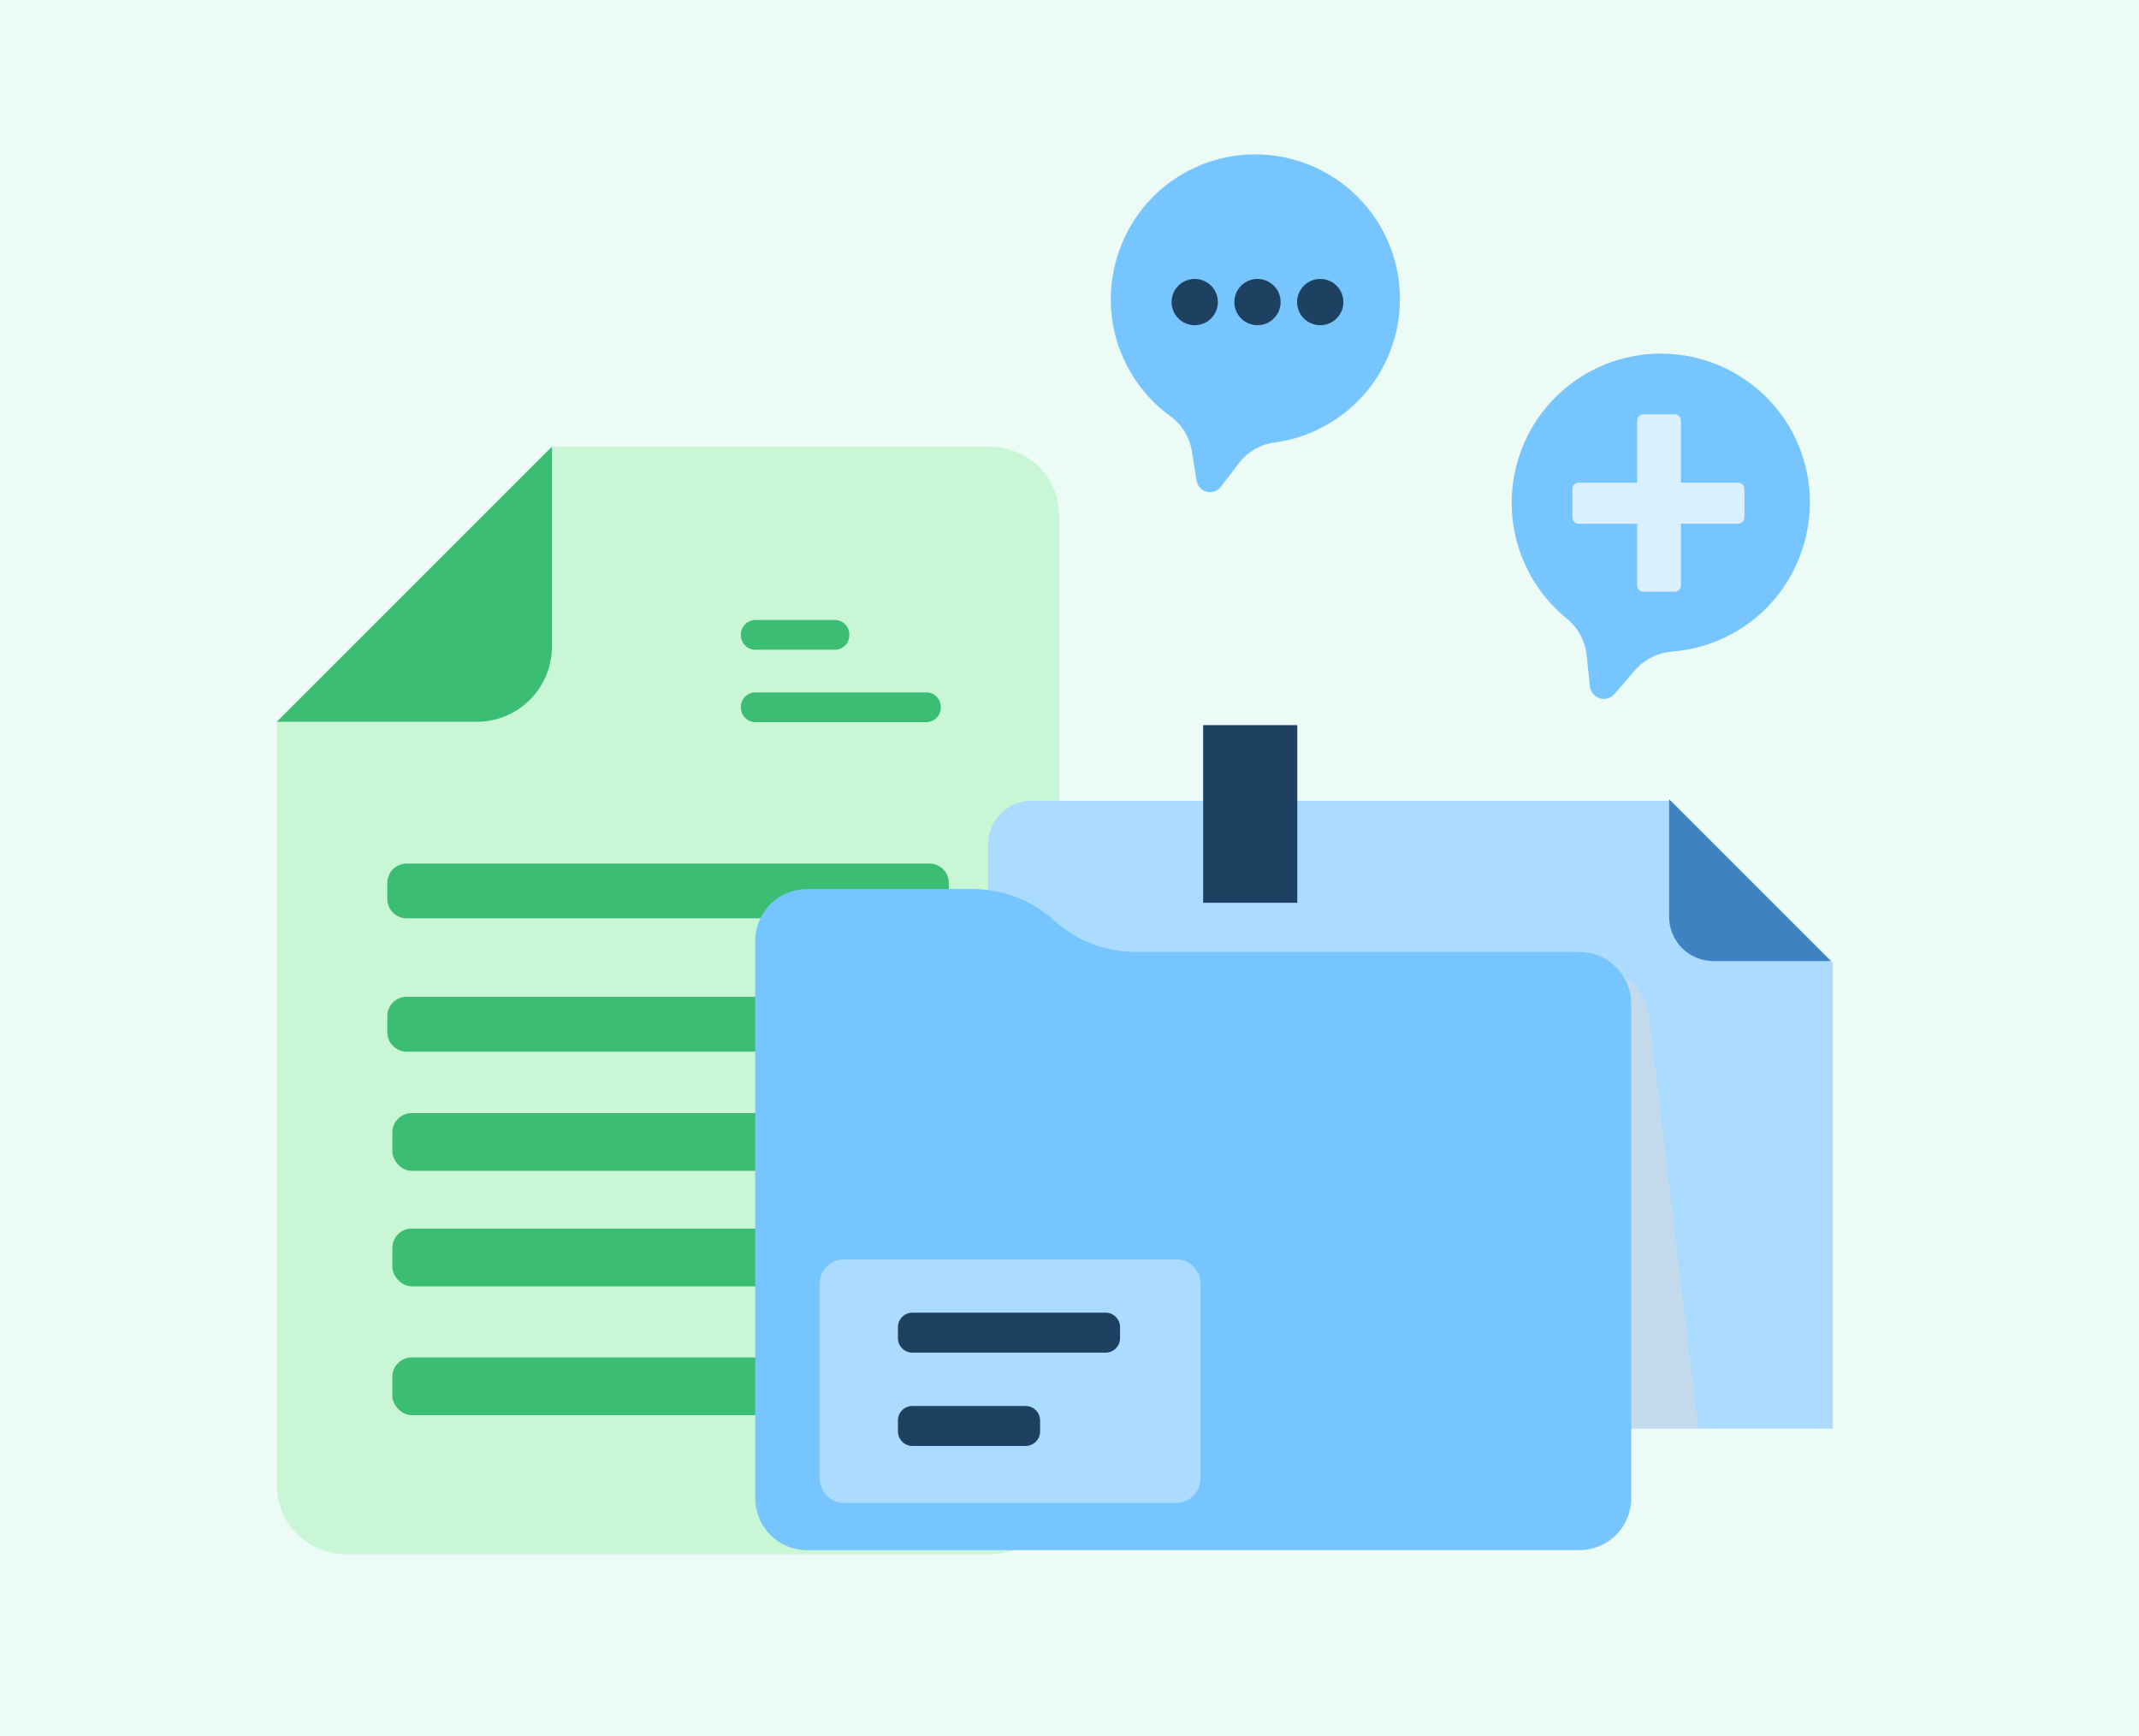 <svg xmlns="http://www.w3.org/2000/svg" width="340" height="276" viewBox="0 0 340 276" fill="none"><rect width="340" height="276" fill="#EDFBF7"></rect><path d="M87.727 71.011L44 114.734V236.091C44.001 238.996 45.156 241.782 47.21 243.837C49.264 245.891 52.05 247.045 54.955 247.046H157.422C158.861 247.046 160.286 246.763 161.615 246.212C162.944 245.662 164.152 244.855 165.169 243.838C166.186 242.82 166.993 241.613 167.544 240.283C168.094 238.954 168.378 237.53 168.378 236.091V81.97C168.378 79.064 167.224 76.278 165.169 74.223C163.115 72.169 160.328 71.014 157.422 71.014L87.727 71.011Z" fill="#C9F7D6"></path><path d="M120.071 98.55C118.798 98.551 117.766 99.584 117.766 100.857V100.971C117.766 102.245 118.799 103.278 120.073 103.278H132.697C133.971 103.278 135.004 102.245 135.004 100.971V100.85C135.004 99.575 133.97 98.542 132.695 98.543L120.071 98.55ZM117.766 112.477C117.766 113.751 118.799 114.784 120.073 114.784H147.237C148.511 114.784 149.544 113.751 149.544 112.477V112.365C149.544 111.091 148.511 110.058 147.237 110.058H120.073C118.799 110.058 117.766 111.091 117.766 112.365V112.477Z" fill="#3BBE74"></path><path d="M44 114.734H75.767C78.941 114.734 81.985 113.473 84.229 111.229C86.473 108.985 87.734 105.941 87.734 102.767V71L44 114.734Z" fill="#3BBE74"></path><rect x="62.363" y="176.928" width="87.567" height="9.18" rx="3.076" fill="#3BBE74"></rect><rect x="62.363" y="195.289" width="87.567" height="9.18" rx="3.076" fill="#3BBE74"></rect><rect x="62.363" y="215.768" width="87.567" height="9.18" rx="3.076" fill="#3BBE74"></rect><path d="M64.639 137.266C62.941 137.266 61.563 138.643 61.563 140.342V142.894C61.563 144.592 62.941 145.969 64.639 145.969H147.74C149.439 145.969 150.816 144.592 150.816 142.894V140.342C150.816 138.643 149.439 137.266 147.74 137.266H64.639ZM61.563 164.082C61.563 165.781 62.941 167.158 64.639 167.158H119.991C121.69 167.158 123.067 165.781 123.067 164.082V161.513C123.067 159.814 121.69 158.437 119.991 158.437H64.639C62.941 158.437 61.563 159.814 61.563 161.513V164.082Z" fill="#3BBE74"></path><path d="M219.179 35.589C221.163 38.853 222.303 42.561 222.497 46.376C222.69 50.191 221.93 53.995 220.285 57.443C218.64 60.891 216.163 63.875 213.076 66.125C209.989 68.376 206.391 69.823 202.605 70.335C200.382 70.621 198.363 71.777 196.991 73.549L194.049 77.383C193.792 77.718 193.443 77.97 193.045 78.108C192.647 78.247 192.218 78.266 191.809 78.163C191.4 78.06 191.031 77.84 190.746 77.53C190.46 77.219 190.272 76.832 190.205 76.417L189.433 71.641C189.062 69.431 187.832 67.457 186.011 66.151C183.424 64.27 181.261 61.867 179.66 59.098C173.319 48.206 177.032 34.076 187.9 27.695C193.107 24.645 199.304 23.762 205.156 25.239C211.007 26.716 216.043 30.433 219.179 35.589Z" fill="#77C5FE"></path><path d="M189.904 51.694C191.936 51.694 193.583 50.047 193.583 48.015C193.583 45.983 191.936 44.336 189.904 44.336C187.873 44.336 186.225 45.983 186.225 48.015C186.225 50.047 187.873 51.694 189.904 51.694Z" fill="#1F4161"></path><path d="M199.88 51.694C201.912 51.694 203.559 50.047 203.559 48.015C203.559 45.983 201.912 44.336 199.88 44.336C197.848 44.336 196.201 45.983 196.201 48.015C196.201 50.047 197.848 51.694 199.88 51.694Z" fill="#1F4161"></path><path d="M209.855 51.694C211.887 51.694 213.534 50.047 213.534 48.015C213.534 45.983 211.887 44.336 209.855 44.336C207.823 44.336 206.176 45.983 206.176 48.015C206.176 50.047 207.823 51.694 209.855 51.694Z" fill="#1F4161"></path><path d="M291.311 227.088H157.067V134.196C157.068 133.287 157.248 132.387 157.597 131.548C157.946 130.708 158.457 129.946 159.101 129.304C159.744 128.663 160.508 128.154 161.349 127.808C162.189 127.461 163.089 127.284 163.998 127.286H265.604L291.311 152.993V227.088Z" fill="#ABDCFF"></path><g style="mix-blend-mode:multiply" opacity="0.5"><path d="M262.125 161.763C261.58 157.21 257.453 153.504 252.888 153.504H182.371C177.415 153.441 172.633 151.673 168.83 148.497C165.028 145.317 160.245 143.546 155.289 143.485H152.824V227.109H269.929L262.125 161.763Z" fill="#DAD7D7"></path></g><path d="M265.311 127.056V145.733C265.311 147.597 266.052 149.386 267.371 150.704C268.689 152.022 270.477 152.763 272.342 152.763H291.019L265.311 127.056Z" fill="#3E82C2"></path><path d="M206.21 115.261H191.243V143.502H206.21V115.261Z" fill="#1F4161"></path><path d="M167.561 146.327C164.022 143.102 159.406 141.315 154.617 141.315H128.279C126.094 141.317 123.998 142.185 122.454 143.731C120.909 145.276 120.042 147.372 120.042 149.557V238.163C120.042 240.348 120.909 242.443 122.454 243.989C123.998 245.534 126.094 246.403 128.279 246.404H251.048C253.233 246.403 255.328 245.534 256.873 243.989C258.417 242.443 259.285 240.348 259.285 238.163V159.572C259.287 158.489 259.075 157.416 258.662 156.415C258.249 155.414 257.642 154.504 256.877 153.737C256.112 152.971 255.204 152.363 254.203 151.947C253.203 151.532 252.131 151.318 251.048 151.318H180.518C175.728 151.325 171.108 149.545 167.561 146.327Z" fill="#77C5FE"></path><path d="M186.956 200.178H134.163C132.028 200.178 130.298 201.908 130.298 204.043V235.033C130.298 237.167 132.028 238.898 134.163 238.898H186.956C189.091 238.898 190.821 237.167 190.821 235.033V204.043C190.821 201.908 189.091 200.178 186.956 200.178Z" fill="#ABDCFF"></path><path d="M175.73 208.652H145.035C143.761 208.652 142.728 209.685 142.728 210.959V212.701C142.728 213.975 143.761 215.008 145.035 215.008H175.73C177.004 215.008 178.037 213.975 178.037 212.701V210.959C178.037 209.685 177.004 208.652 175.73 208.652Z" fill="#1F4161"></path><path d="M163.019 223.482H145.035C143.761 223.482 142.728 224.515 142.728 225.789V227.531C142.728 228.805 143.761 229.838 145.035 229.838H163.019C164.293 229.838 165.326 228.805 165.326 227.531V225.789C165.326 224.515 164.293 223.482 163.019 223.482Z" fill="#1F4161"></path><path d="M253.183 58.817C249.678 60.615 246.676 63.257 244.448 66.505C242.221 69.753 240.837 73.505 240.422 77.422C240.007 81.339 240.574 85.298 242.072 88.941C243.57 92.584 245.952 95.796 249.002 98.288C250.802 99.739 251.952 101.844 252.201 104.141L252.718 109.098C252.763 109.53 252.934 109.94 253.209 110.276C253.484 110.612 253.851 110.861 254.266 110.991C254.68 111.121 255.124 111.127 255.542 111.008C255.96 110.889 256.334 110.651 256.618 110.322L259.872 106.542C261.39 104.8 263.536 103.729 265.84 103.564C269.128 103.307 272.325 102.362 275.226 100.792C286.674 94.643 291.033 80.223 284.925 68.753C281.996 63.264 277.026 59.146 271.088 57.287C265.15 55.428 258.72 55.978 253.183 58.817Z" fill="#77C5FE"></path><path d="M260.235 93.047C260.235 93.599 260.683 94.047 261.235 94.047H266.191C266.743 94.047 267.191 93.599 267.191 93.047V83.247H276.277C276.829 83.247 277.277 82.799 277.277 82.247V77.725C277.277 77.173 276.829 76.725 276.277 76.725H267.191V66.856C267.191 66.303 266.743 65.856 266.191 65.856H261.235C260.683 65.856 260.235 66.303 260.235 66.856V76.725H250.94C250.388 76.725 249.94 77.173 249.94 77.725V82.247C249.94 82.799 250.388 83.247 250.94 83.247H260.235V93.047Z" fill="#DBF0FF"></path></svg>